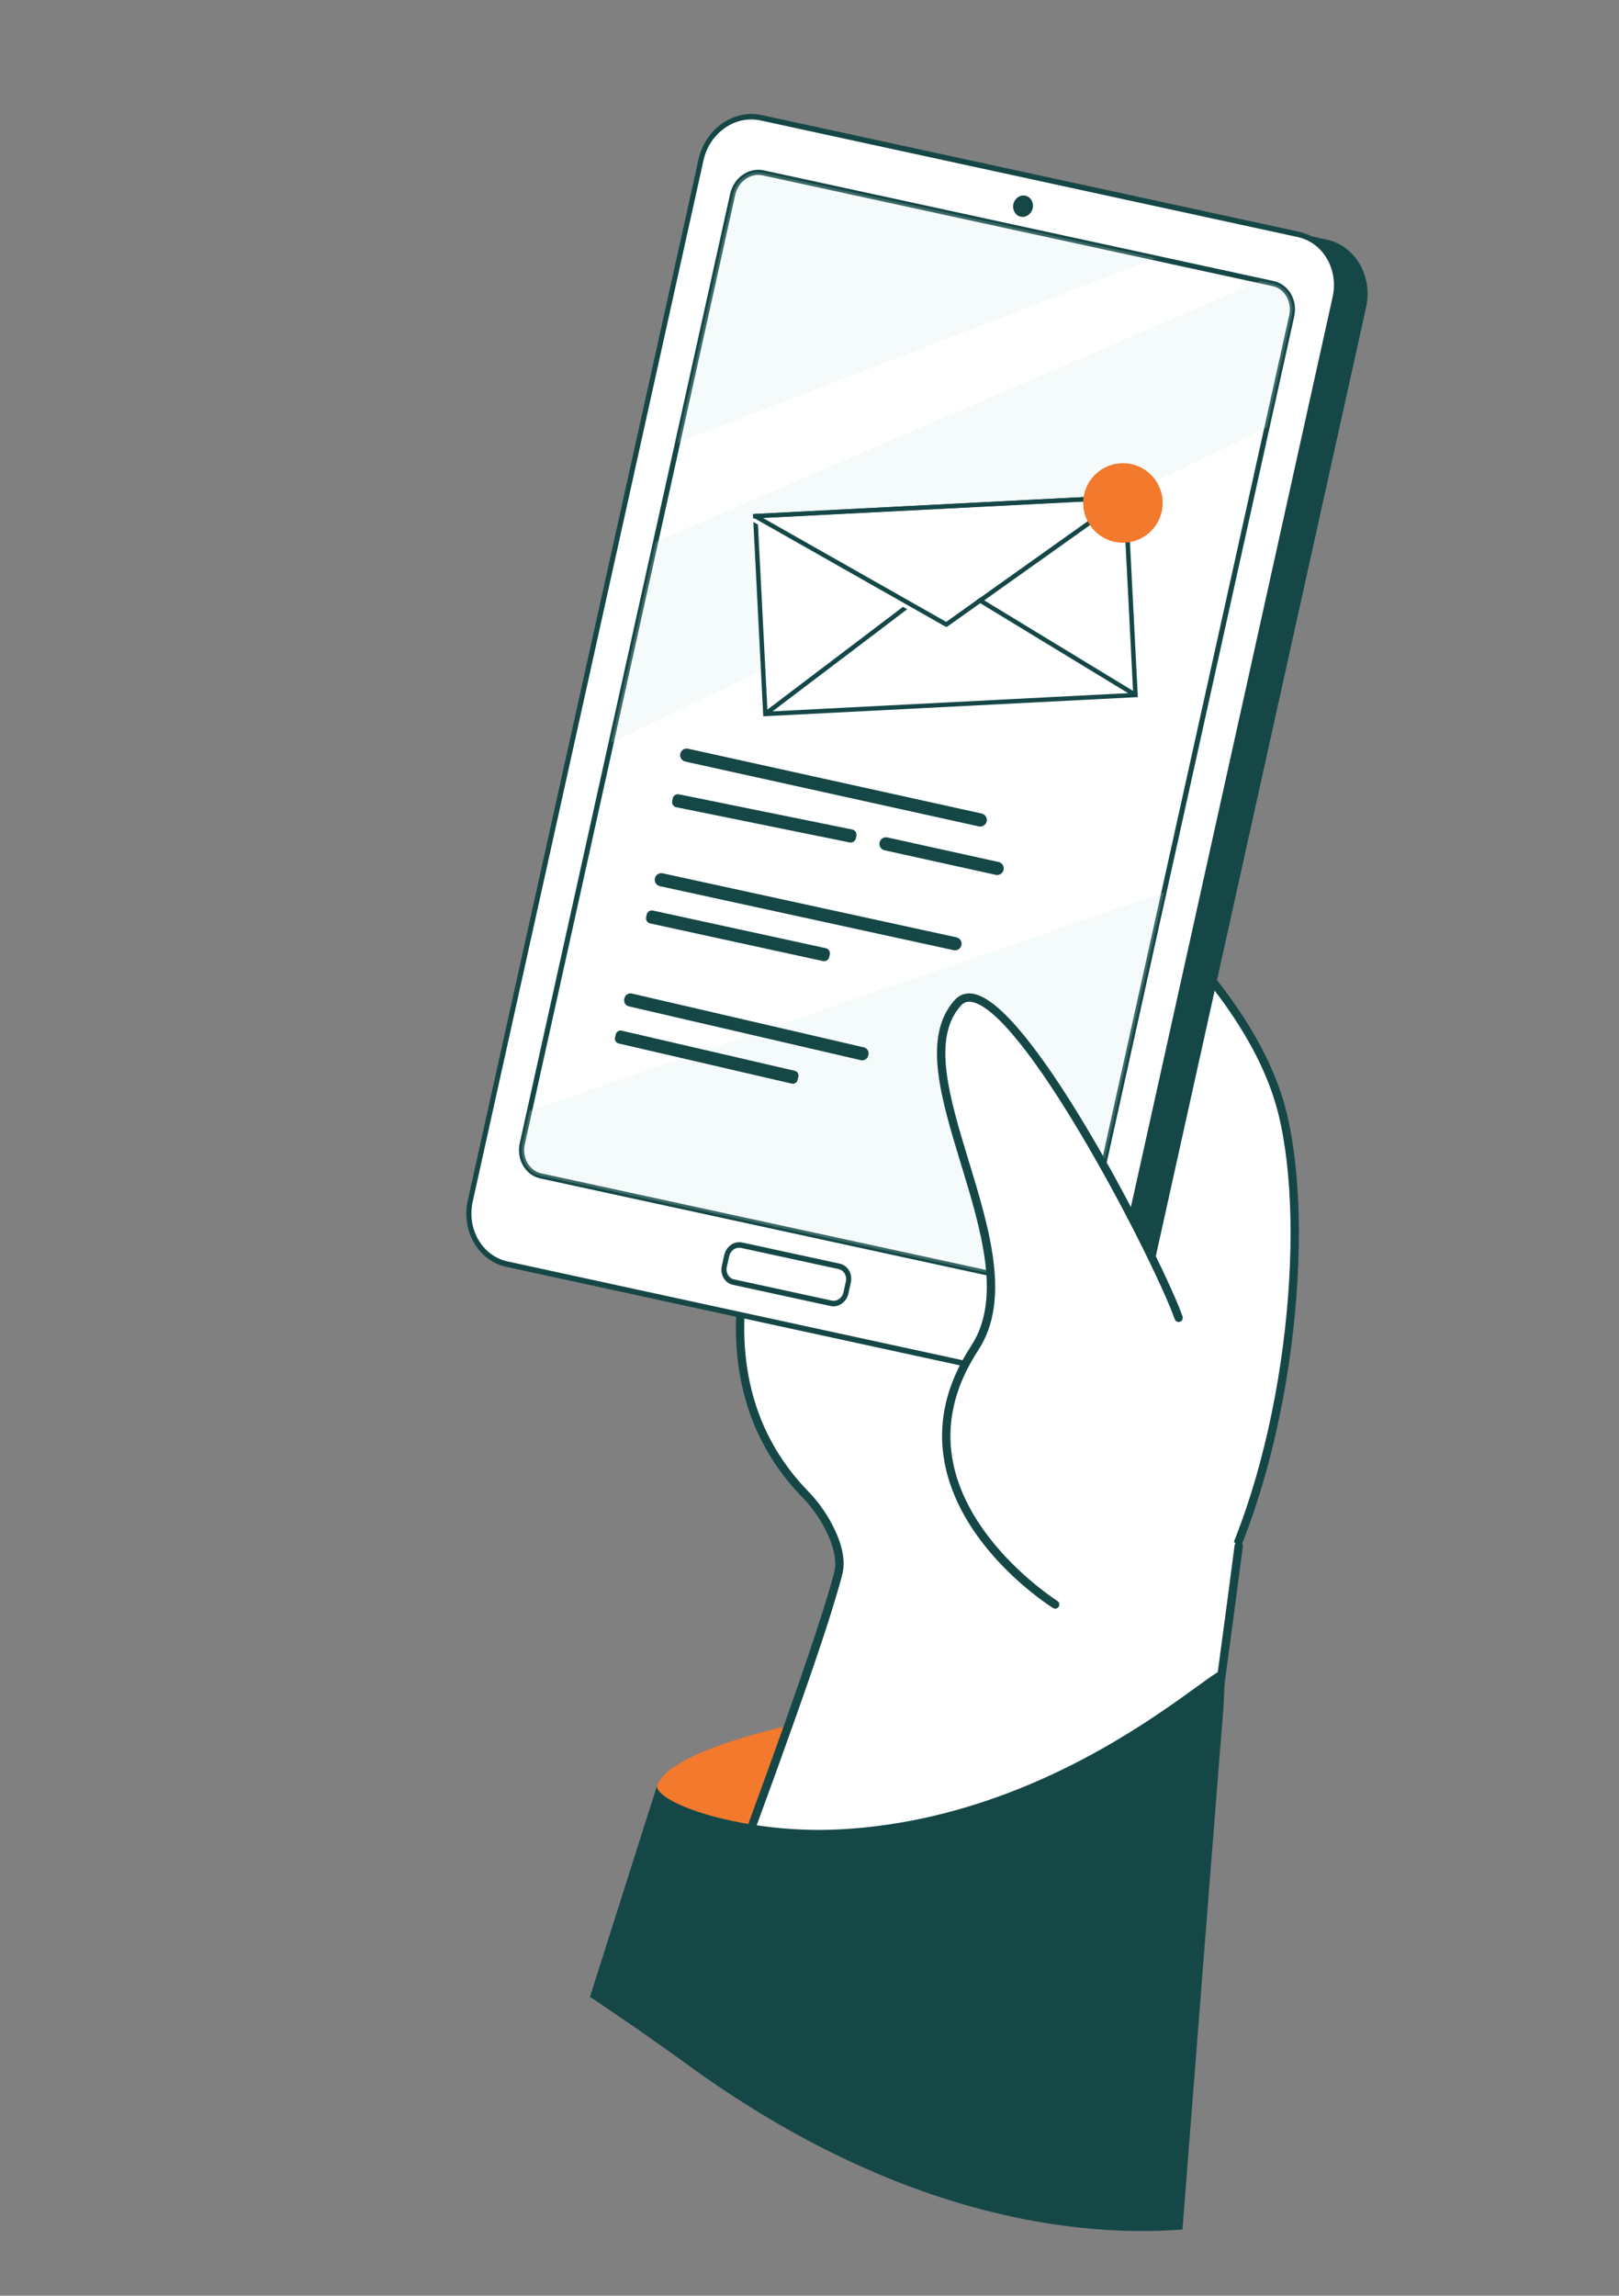 <svg width="292" height="414" viewBox="0 0 292 414" fill="none" xmlns="http://www.w3.org/2000/svg">
<rect x="0" y="0" width="292" height="414" fill="#808080" stroke="none"/>
<path d="M187.961 244.826C185.53 227.725 184.258 213.607 184.258 213.607L205.912 161.944C205.912 161.944 226.766 182.322 231.275 200.643C232.189 204.352 241.026 264.694 208.506 305.831L187.961 244.826Z" fill="white"/>
<path d="M218.975 287.656C218.955 287.647 218.938 287.64 218.919 287.629C218.552 287.434 218.411 286.981 218.605 286.614C224.682 275.074 229.233 259.411 231.416 242.506C233.477 226.551 233.162 211.358 230.549 200.822C226.427 184.2 211.641 169.865 208.187 166.693L185.026 213.747C185.194 215.566 186.463 228.952 188.704 244.719C188.764 245.128 188.478 245.51 188.065 245.568C187.653 245.627 187.275 245.342 187.216 244.929C184.81 228.005 183.523 213.812 183.51 213.671C183.497 213.532 183.523 213.395 183.585 213.271L207.275 165.138C207.378 164.93 207.571 164.782 207.799 164.733C208.025 164.688 208.263 164.747 208.438 164.899C208.626 165.061 227.238 181.227 232.005 200.456C234.662 211.167 234.988 226.563 232.906 242.695C230.7 259.771 226.092 275.617 219.936 287.309C219.752 287.657 219.333 287.802 218.978 287.651L218.975 287.656Z" fill="#154747"/>
<path d="M186.28 303.911C186.28 303.911 122.351 310.647 118.469 322.114C117.365 325.38 134.445 330.795 134.445 330.795L186.28 303.911Z" fill="#F3792D"/>
<path d="M206.496 210.884C206.221 210.767 206.033 210.492 206.04 210.175C206.043 210.079 206.214 200.324 202.742 192.283C199.471 184.707 193.168 176.329 193.105 176.246C192.856 175.915 192.919 175.446 193.251 175.193C193.582 174.944 194.052 175.007 194.304 175.339C194.368 175.425 200.779 183.94 204.122 191.687C207.725 200.038 207.552 209.797 207.543 210.208C207.534 210.621 207.192 210.952 206.777 210.941C206.678 210.937 206.585 210.918 206.5 210.882L206.496 210.884Z" fill="#154747"/>
<path d="M141.057 209.407C141.057 209.407 121.389 245.16 145.383 269.643C148.576 272.901 152.462 279.557 151.131 283.921C151.131 283.921 157.121 276.302 121.903 366.642L184.225 396.693C186.279 385.263 209.712 377.139 211.505 366.065C220.729 309.038 223.408 278.789 223.408 278.789L141.059 209.408L141.057 209.407Z" fill="white"/>
<path d="M134.929 331.084C134.553 330.924 134.374 330.496 134.523 330.119C134.611 329.875 134.701 329.635 134.788 329.397L135.007 328.798C137.365 322.386 139.54 316.375 141.471 310.935C141.473 310.93 141.475 310.925 141.477 310.92C146.19 297.623 148.51 290.334 149.625 286.561C150.223 284.535 150.396 283.766 150.399 283.758C150.404 283.739 150.409 283.721 150.414 283.702C151.063 281.577 150.336 278.411 148.42 275.015C147.944 274.165 147.426 273.359 146.885 272.615C146.713 272.373 146.543 272.147 146.372 271.923C146.274 271.799 146.175 271.677 146.074 271.552C146.062 271.538 146.051 271.524 146.039 271.51C145.725 271.122 145.421 270.771 145.133 270.468C145.049 270.374 144.974 270.3 144.902 270.225L144.859 270.181C144.859 270.181 144.841 270.161 144.83 270.151C144.82 270.14 144.812 270.131 144.802 270.121C144.69 270.008 144.582 269.894 144.476 269.781C144.464 269.767 144.452 269.753 144.44 269.739C142.824 268.047 141.362 266.255 140.093 264.405C139.451 263.473 138.843 262.505 138.284 261.522C136.892 259.094 135.749 256.503 134.888 253.824C134.881 253.8 134.873 253.776 134.869 253.751C133.271 248.787 132.562 243.372 132.761 237.651C132.758 237.629 132.759 237.606 132.759 237.585C132.764 237.475 132.767 237.364 132.774 237.257C132.773 237.21 132.776 237.163 132.779 237.114L132.781 237.074C132.788 236.905 132.796 236.732 132.805 236.558C132.885 235.063 133.03 233.524 133.23 231.989C133.251 231.82 133.275 231.653 133.3 231.483C133.317 231.36 133.336 231.224 133.355 231.089L133.37 230.984C133.539 229.849 133.738 228.697 133.971 227.56C133.971 227.545 133.975 227.529 133.979 227.513C134.129 226.769 134.298 225.995 134.485 225.214L134.537 225.003C134.558 224.911 134.581 224.823 134.602 224.731L134.651 224.539C134.678 224.433 134.704 224.323 134.735 224.217C135.054 222.942 135.416 221.659 135.838 220.306C136.176 219.217 136.534 218.153 136.9 217.137C138.682 212.207 140.337 209.175 140.406 209.048C140.604 208.686 141.065 208.553 141.425 208.75C141.79 208.95 141.921 209.405 141.722 209.77C141.706 209.801 140.05 212.836 138.313 217.646C137.953 218.64 137.604 219.684 137.272 220.75C136.859 222.077 136.505 223.334 136.188 224.595C136.16 224.704 136.135 224.803 136.109 224.899L136.062 225.086C136.044 225.164 136.021 225.261 135.998 225.357L135.947 225.56C135.77 226.31 135.605 227.053 135.46 227.77C135.459 227.787 135.456 227.8 135.452 227.817C135.225 228.942 135.025 230.081 134.859 231.202L134.844 231.308C134.826 231.434 134.807 231.562 134.792 231.688C134.765 231.863 134.745 232.02 134.723 232.183C134.526 233.684 134.386 235.183 134.307 236.643C134.297 236.81 134.289 236.976 134.284 237.142L134.279 237.208C134.277 237.228 134.277 237.248 134.278 237.266C134.278 237.287 134.278 237.308 134.276 237.328C134.27 237.411 134.267 237.495 134.262 237.582C134.262 237.603 134.263 237.621 134.263 237.642C134.063 243.235 134.754 248.524 136.32 253.356C136.328 253.38 136.335 253.404 136.339 253.429C137.167 255.984 138.26 258.457 139.589 260.775C140.127 261.723 140.715 262.656 141.333 263.554C142.567 265.353 143.993 267.098 145.57 268.744C145.587 268.76 145.6 268.777 145.616 268.796C145.704 268.889 145.795 268.981 145.885 269.075C145.894 269.082 145.899 269.09 145.905 269.096C145.926 269.117 145.947 269.137 145.967 269.161L145.98 269.172C146.064 269.258 146.153 269.349 146.239 269.445C146.535 269.757 146.861 270.132 147.191 270.538C147.205 270.553 147.218 270.571 147.23 270.585C147.341 270.721 147.447 270.854 147.558 270.996C147.747 271.239 147.926 271.481 148.106 271.732C148.679 272.519 149.226 273.376 149.731 274.274C150.97 276.471 152.895 280.667 151.861 284.11C151.822 284.271 151.626 285.087 151.069 286.982C149.948 290.776 147.619 298.094 142.893 311.429C142.891 311.434 142.888 311.439 142.886 311.444C140.958 316.886 138.782 322.899 136.424 329.312L136.206 329.908C136.117 330.151 136.026 330.4 135.933 330.647C135.929 330.657 135.924 330.669 135.919 330.679C135.758 331.06 135.318 331.24 134.934 331.077L134.929 331.084ZM146.056 271.538C146.056 271.538 146.056 271.538 146.059 271.539C146.059 271.539 146.059 271.539 146.056 271.538Z" fill="#154747"/>
<path d="M207.827 368.069C207.516 367.937 207.325 367.607 207.381 367.261C209.344 354.834 211.57 344.696 213.535 335.75C215.434 327.108 217.226 318.944 218.419 310.348C218.879 307.018 219.31 303.895 219.703 301.007C220.706 293.617 221.652 286.507 222.513 279.872C222.516 279.853 222.517 279.83 222.522 279.811C222.617 279.079 222.666 278.698 222.666 278.698C222.717 278.285 223.092 277.995 223.505 278.046C223.917 278.1 224.208 278.472 224.157 278.885C224.157 278.885 224.108 279.272 224.009 280.02C224.007 280.025 224.006 280.034 224.006 280.04C223.145 286.686 222.198 293.807 221.193 301.211C220.799 304.099 220.37 307.223 219.91 310.556C218.709 319.211 216.911 327.402 215.006 336.074C213.047 344.998 210.824 355.114 208.868 367.497C208.803 367.907 208.419 368.185 208.009 368.12C207.948 368.111 207.888 368.092 207.833 368.068L207.827 368.069Z" fill="#154747"/>
<path d="M219.958 316.745C220.13 314.553 220.268 312.858 220.357 311.763C220.376 311.517 220.395 311.3 220.41 311.117C220.956 304.544 221.021 300.878 220.444 301.109C219.334 301.548 216.528 303.754 212.254 306.765C211.755 307.117 211.235 307.479 210.698 307.851C209.337 308.793 207.847 309.795 206.241 310.834C194.025 318.721 174.897 328.684 151.466 329.907C146.534 330.165 141.715 329.892 137.342 329.294L137.339 329.293C136.79 329.222 136.246 329.138 135.709 329.058C125.819 327.494 118.621 324.317 118.472 322.115L118.46 322.157L118.44 322.217L118.438 322.222L106.408 360.108C112.107 363.89 118.114 368.073 124.511 372.704C142.042 385.4 159.203 393.484 175.207 397.946C188.898 401.761 201.749 402.933 213.265 402.065C215.76 370.094 218.763 331.729 219.953 316.743L219.958 316.745Z" fill="#154747"/>
<path d="M199.451 212.149C199.321 212.093 199.207 212.001 199.121 211.875C198.891 211.532 198.983 211.066 199.327 210.833C203.347 208.144 207.81 209.203 209.715 209.655C209.96 209.712 210.233 209.777 210.356 209.794C210.69 209.747 211.024 209.927 211.158 210.253C211.314 210.636 211.131 211.076 210.748 211.232C210.422 211.366 210.114 211.291 209.37 211.114C207.509 210.672 203.639 209.752 200.164 212.079C199.945 212.226 199.678 212.242 199.452 212.146L199.451 212.149Z" fill="#154747"/>
<path d="M193.385 250.277L97.74 229.513C92.57 228.39 89.388 222.924 90.636 217.3L132.019 30.593C133.264 24.971 138.468 21.324 143.638 22.447L239.283 43.211C244.453 44.334 247.634 49.803 246.387 55.424L205.004 242.131C203.759 247.753 198.555 251.401 193.385 250.277Z" fill="#154747"/>
<path d="M188.347 249.012L91.441 227.972C86.62 226.926 83.651 221.826 84.815 216.583L126.429 28.831C127.59 23.586 132.443 20.183 137.265 21.233L234.171 42.272C238.992 43.318 241.961 48.418 240.797 53.661L199.183 241.414C198.022 246.658 193.169 250.061 188.347 249.012Z" fill="white"/>
<path d="M222.99 133.999L223.011 133.907L223.016 133.883L223.029 133.838L223.049 133.755L223.05 133.74L223.053 133.733L223.194 130.986L222.502 134.09C222.603 134.172 222.706 134.251 222.806 134.335C222.81 134.339 222.815 134.341 222.82 134.343C222.844 134.363 222.871 134.383 222.893 134.401C222.896 134.402 222.897 134.406 222.9 134.407L222.992 134.002L222.99 133.999ZM222.99 133.999L223.011 133.907L223.016 133.883L223.029 133.838L223.049 133.755L223.05 133.74L223.053 133.733L223.194 130.986L222.502 134.09C222.603 134.172 222.706 134.251 222.806 134.335C222.81 134.339 222.815 134.341 222.82 134.343C222.844 134.363 222.871 134.383 222.893 134.401C222.896 134.402 222.897 134.406 222.9 134.407L222.992 134.002L222.99 133.999ZM199.632 241.51L204.386 220.066L204.567 219.259L204.807 218.178L206.647 209.883L206.789 209.242L214.937 172.484L215.027 172.075L216.939 163.457L216.937 163.456L219.185 153.315L222.902 136.552L222.906 136.527L223.302 134.732L224.838 127.807L224.841 127.8L224.841 127.791L224.846 127.781L226.655 119.598L230.994 100.029L231.157 99.289L241.249 53.768C242.274 49.143 240.229 44.616 236.553 42.628L236.551 42.627L236.549 42.623L236.539 42.619C235.842 42.249 235.086 41.963 234.281 41.79L137.378 20.751C132.312 19.654 127.202 23.235 125.982 28.741L102.177 136.145L97.084 159.125L95.32 167.082L89.574 193.003L87.861 200.73L87.559 202.087L85.747 210.277L84.366 216.49C83.146 221.999 86.274 227.371 91.333 228.47L94.869 229.236L133.505 237.624L133.508 237.625L173.878 246.392L188.241 249.511C188.696 249.61 189.148 249.672 189.6 249.695L189.602 249.696C189.946 249.715 190.291 249.717 190.63 249.692C190.632 249.693 190.633 249.691 190.636 249.692L190.643 249.695C194.832 249.425 198.607 246.15 199.633 241.523L199.632 241.51ZM189.251 248.651C188.985 248.623 188.722 248.58 188.457 248.523L174.367 245.464L133.548 236.604L96.276 228.513L94.582 228.144L94.577 228.142L91.545 227.484C86.978 226.493 84.158 221.648 85.261 216.681L86.746 209.978L88.467 202.212L89.089 199.406L90.677 192.238L96.374 166.549L98.195 158.34L103.088 136.269L126.879 28.927C127.978 23.961 132.59 20.727 137.156 21.719L140.189 22.374L140.197 22.378L234.064 42.753C238.627 43.746 241.451 48.589 240.349 53.56L230.318 98.823L230.14 99.631L225.858 118.934L225.827 119.077L225.821 119.113L223.193 130.953L223.19 130.975L222.498 134.079L218.267 153.173L216.262 162.225L214.279 171.163L214.174 171.633L206.606 205.776L206.604 205.781L205.711 209.817L203.953 217.738L203.722 218.784L203.651 219.112L198.731 241.308C197.692 245.986 193.541 249.125 189.248 248.644L189.251 248.651ZM222.99 133.999L223.011 133.907L223.016 133.883L223.029 133.838L223.049 133.755L223.05 133.74L223.053 133.733L223.194 130.986L222.502 134.09C222.603 134.172 222.706 134.251 222.806 134.335C222.81 134.339 222.815 134.341 222.82 134.343C222.844 134.363 222.871 134.383 222.893 134.401C222.896 134.402 222.897 134.406 222.9 134.407L222.992 134.002L222.99 133.999Z" fill="#154747"/>
<path d="M96.629 212.255C95.748 211.88 94.991 211.239 94.45 210.391C93.671 209.176 93.414 207.638 93.739 206.17L131.691 34.943C132.337 32.03 135.058 30.137 137.757 30.722L229.701 50.682C230.938 50.951 232.009 51.708 232.717 52.813C233.493 54.027 233.753 55.566 233.427 57.033L195.476 228.26C194.829 231.174 192.109 233.067 189.41 232.482L97.463 212.52C97.174 212.456 96.895 212.368 96.627 212.254L96.629 212.255ZM230.174 51.803C229.959 51.712 229.737 51.641 229.507 51.591L137.561 31.629C135.359 31.152 133.132 32.728 132.597 35.142L94.645 206.369C94.371 207.598 94.586 208.881 95.231 209.889C95.803 210.783 96.667 211.395 97.663 211.611L189.61 231.573C191.811 232.05 194.039 230.474 194.573 228.06L232.525 56.833C232.796 55.603 232.584 54.321 231.939 53.313C231.498 52.626 230.888 52.106 230.177 51.804L230.174 51.803Z" fill="#154747"/>
<path d="M182.772 36.804C183.003 35.758 183.971 35.081 184.933 35.288C185.894 35.496 186.485 36.513 186.253 37.559C186.022 38.605 185.054 39.282 184.092 39.075C183.131 38.867 182.54 37.85 182.772 36.804Z" fill="#154747"/>
<path d="M149.895 235.033L132.273 231.207C131.088 230.948 130.349 229.682 130.637 228.391L131.071 226.437C131.356 225.147 132.561 224.302 133.75 224.559L151.372 228.385C152.557 228.643 153.296 229.91 153.008 231.201L152.574 233.155C152.289 234.444 151.084 235.29 149.895 235.033Z" fill="white"/>
<path d="M153.022 233.254L153.455 231.296C153.802 229.734 152.914 228.207 151.48 227.893L135.453 224.413L133.855 224.068C132.416 223.758 130.967 224.775 130.621 226.341L130.189 228.298C129.84 229.862 130.73 231.388 132.17 231.701L133.973 232.091L149.789 235.526C151.229 235.839 152.679 234.82 153.027 233.256L153.022 233.254ZM131.086 228.49L131.518 226.532C131.746 225.509 132.694 224.844 133.64 225.047L135.213 225.387L151.263 228.871C152.202 229.075 152.784 230.077 152.559 231.102L152.127 233.057C151.898 234.083 150.95 234.748 150.005 234.545L134.111 231.091L132.381 230.717C131.44 230.515 130.86 229.515 131.086 228.49Z" fill="#154747"/>
<g opacity="0.2">
<path d="M208.435 46.541L122.218 79.837L132.146 35.042C132.736 32.371 135.206 30.643 137.659 31.174L208.435 46.541Z" fill="#CCEDE5"/>
</g>
<g opacity="0.2">
<path d="M209.922 160.954L195.025 228.16C194.432 230.828 191.963 232.561 189.511 232.028L97.564 212.066C95.109 211.532 93.602 208.936 94.19 206.27L95.511 200.31L209.918 160.955L209.922 160.954Z" fill="#CCEDE5"/>
</g>
<g opacity="0.2">
<path d="M232.979 56.934L228.505 77.114L110.226 133.929L118.251 97.724L227.356 50.65L229.602 51.138C232.055 51.671 233.566 54.265 232.976 56.933L232.979 56.934Z" fill="#CCEDE5"/>
</g>
<path d="M190.307 289.347C190.307 289.347 202.652 310.755 208.037 303.713C226.528 279.526 217.413 253.182 212.151 236.165C208.742 225.131 181.48 172.856 172.722 180.867C167.406 185.73 172.977 203.035 176.432 217.921C178.67 227.558 179.255 236.368 178.007 239.514C175.412 246.068 170.6 252.36 170.686 257.738C171.007 278.08 190.302 289.345 190.302 289.345L190.307 289.347Z" fill="white"/>
<path d="M190.015 290.036C189.977 290.02 189.943 290.003 189.909 289.979C189.253 289.568 173.832 279.732 170.522 264.547C168.918 257.188 170.48 249.831 175.168 242.688C180.722 234.223 176.944 221.823 173.29 209.834C169.697 198.048 166.305 186.915 172.168 180.362C173.072 179.354 174.271 178.961 175.639 179.235C186.55 181.41 210.124 228.348 213.287 237.402C213.423 237.794 213.217 238.221 212.827 238.36C212.435 238.498 212.008 238.29 211.871 237.897C210.272 233.317 203.848 219.775 195.95 206.257C186.804 190.61 179.487 181.535 175.347 180.708C174.494 180.537 173.841 180.745 173.288 181.365C167.989 187.287 171.261 198.026 174.726 209.397C178.481 221.719 182.364 234.459 176.423 243.513C171.966 250.308 170.474 257.278 171.99 264.23C175.166 278.806 190.553 288.615 190.708 288.71C191.058 288.93 191.165 289.395 190.945 289.746C190.745 290.063 190.35 290.179 190.017 290.037L190.015 290.036Z" fill="#154747"/>
<path d="M176.537 149.031L123.595 137.341C122.957 137.2 122.551 136.563 122.692 135.925C122.833 135.287 123.47 134.88 124.108 135.021L177.05 146.711C177.688 146.852 178.094 147.489 177.953 148.127C177.812 148.765 177.175 149.171 176.537 149.031Z" fill="#154747"/>
<path d="M171.992 171.353L119.017 159.812C118.378 159.674 117.971 159.037 118.109 158.4C118.247 157.761 118.884 157.354 119.521 157.492L172.496 169.033C173.135 169.171 173.542 169.808 173.404 170.445C173.266 171.084 172.629 171.491 171.992 171.353Z" fill="#154747"/>
<path d="M153.715 149.595L122.449 143.246C121.935 143.142 121.434 143.474 121.329 143.988L121.235 144.455C121.13 144.969 121.462 145.471 121.976 145.575L153.242 151.924C153.756 152.028 154.257 151.696 154.361 151.182L154.456 150.715C154.561 150.201 154.229 149.7 153.715 149.595Z" fill="#154747"/>
<path d="M179.592 157.769L159.54 153.342C158.902 153.201 158.496 152.564 158.637 151.926C158.778 151.288 159.415 150.882 160.053 151.023L180.104 155.45C180.742 155.591 181.148 156.228 181.007 156.866C180.866 157.504 180.229 157.91 179.592 157.769Z" fill="#154747"/>
<path d="M148.938 170.997L117.766 164.207C117.253 164.095 116.747 164.42 116.635 164.933L116.534 165.398C116.422 165.911 116.747 166.417 117.26 166.529L148.432 173.319C148.945 173.431 149.451 173.106 149.562 172.593L149.664 172.128C149.776 171.615 149.451 171.109 148.938 170.997Z" fill="#154747"/>
<path d="M155.271 191.194L113.412 181.484C112.826 181.347 112.454 180.754 112.591 180.167L112.632 179.993C112.769 179.406 113.362 179.034 113.949 179.171L155.808 188.881C156.394 189.018 156.766 189.611 156.629 190.197L156.587 190.372C156.451 190.958 155.858 191.33 155.271 191.194Z" fill="#154747"/>
<path d="M142.805 195.419L111.576 188.177C111.108 188.069 110.815 187.596 110.924 187.131L111.067 186.517C111.174 186.048 111.647 185.755 112.113 185.864L143.341 193.107C143.81 193.214 144.103 193.688 143.994 194.153L143.851 194.767C143.744 195.236 143.27 195.528 142.805 195.419Z" fill="#154747"/>
<path d="M202.973 89.659L136.22 93.081L138.041 128.755L204.795 125.333L202.973 89.659Z" fill="white"/>
<path d="M137.66 129.178L135.799 92.7L136.201 92.678L203.358 89.236L205.219 125.714L204.817 125.735L137.66 129.178ZM136.645 93.464L138.425 128.332L204.372 124.952L202.592 90.085L136.645 93.464Z" fill="#154747"/>
<path d="M138.286 129.077L137.796 128.434L170.233 103.845L205.004 124.99L204.584 125.678L170.284 104.818L138.286 129.077Z" fill="#154747"/>
<path d="M134.858 93.557L169.319 113.1L201.61 90.135L134.858 93.557Z" fill="white"/>
<path d="M170.522 112.997C170.507 112.99 170.495 112.985 170.48 112.979L136.019 93.435C135.863 93.348 135.784 93.167 135.826 92.992C135.867 92.818 136.018 92.692 136.197 92.683L202.949 89.26C203.127 89.25 203.29 89.361 203.351 89.532C203.409 89.701 203.35 89.889 203.205 89.993L170.914 112.959C170.799 113.04 170.65 113.057 170.523 113.003L170.522 112.997ZM137.621 93.415L170.655 112.148L201.608 90.134L137.622 93.412L137.621 93.415Z" fill="#154747"/>
<path d="M202.463 97.874C206.422 97.91 209.661 94.729 209.697 90.77C209.733 86.81 206.554 83.572 202.595 83.536C198.637 83.501 195.398 86.681 195.362 90.641C195.325 94.6 198.505 97.838 202.463 97.874Z" fill="#F3792D"/>
</svg>
